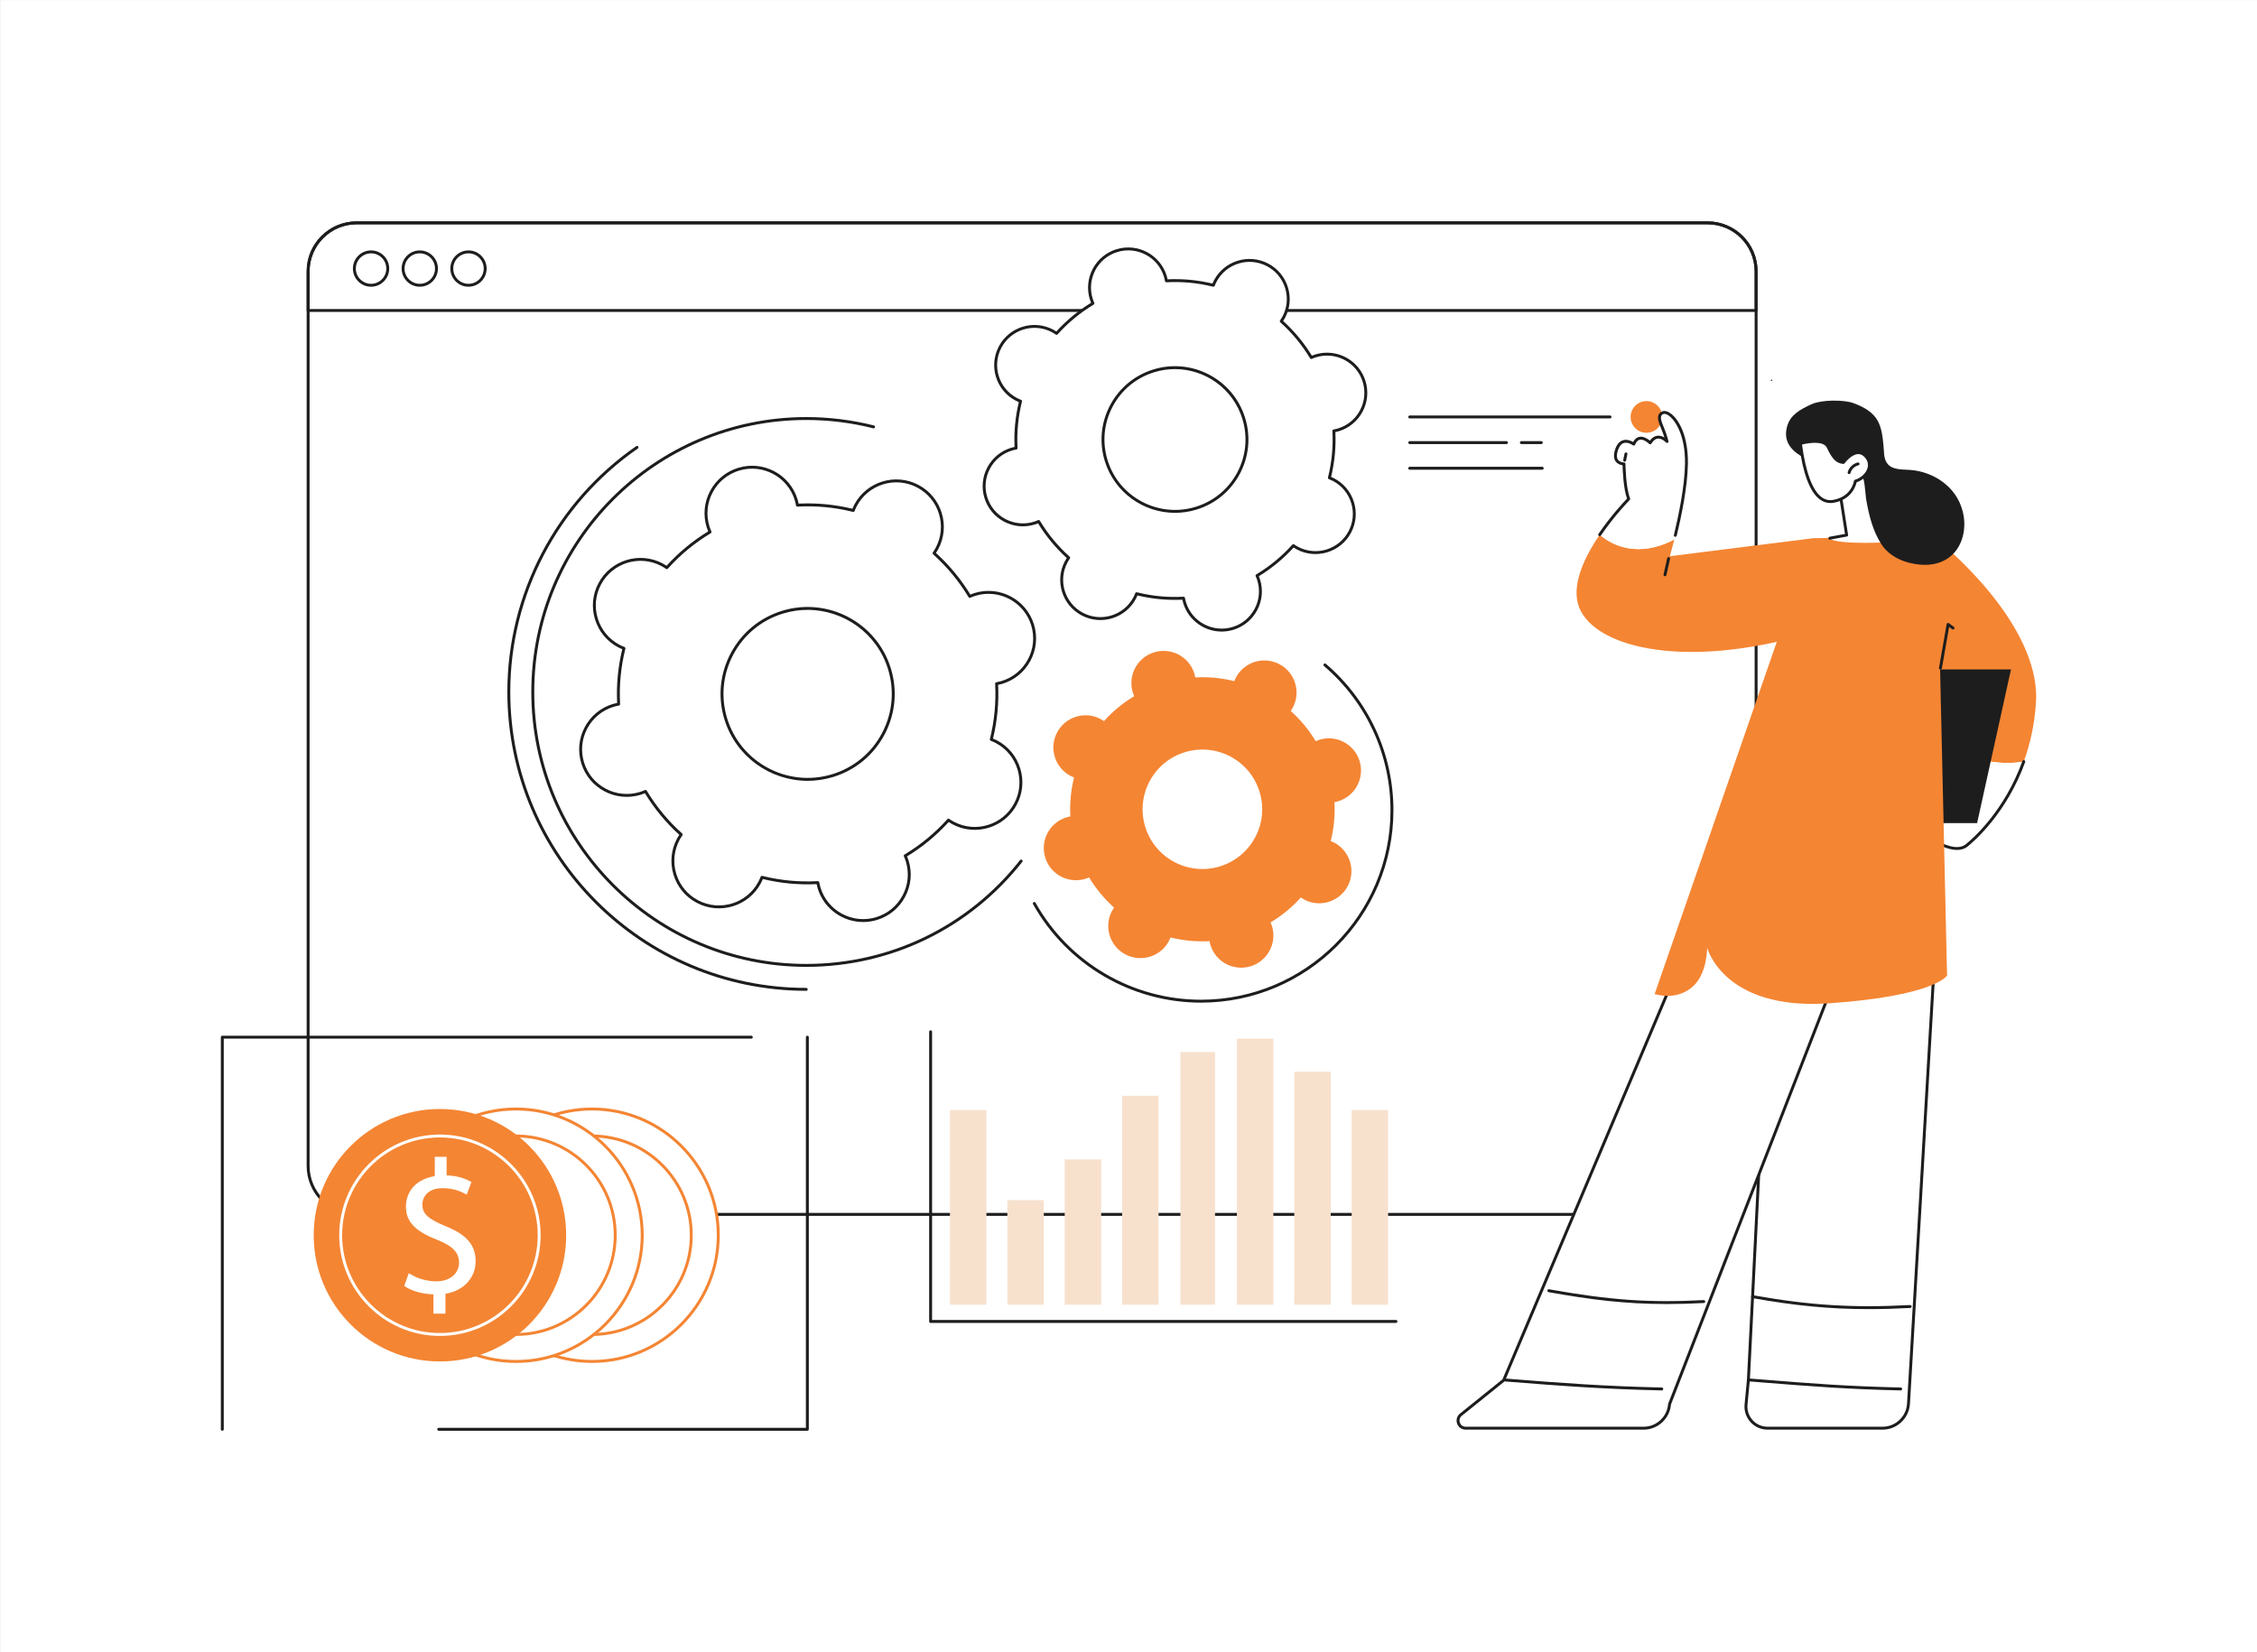 <svg xmlns="http://www.w3.org/2000/svg" xmlns:xlink="http://www.w3.org/1999/xlink" id="Camada_1" viewBox="0 0 3415 2500"><rect x="0" y="0" width="3415" height="2500" fill="#808080" stroke="none"/><defs><style>      .cls-1 {        fill: #f7e1cd;      }      .cls-2 {        fill: #fff;      }      .cls-3 {        fill: none;      }      .cls-4 {        fill: #f48533;      }      .cls-5 {        fill: #1d1d1d;      }      .cls-6 {        clip-path: url(#clippath);      }    </style><clipPath id="clippath"><rect class="cls-3" x=".12" y=".04" width="3414.88" height="2499.96"></rect></clipPath></defs><g class="cls-6"><polygon class="cls-2" points="3415 2500 0 2500 0 0 3415 0 3415 2500 3415 2500"></polygon></g><path class="cls-2" d="M2583.74,1837.59H539.58c-40.52,0-73.37-32.85-73.37-73.37V410.58c0-40.52,32.85-73.37,73.37-73.37h2044.16c40.52,0,73.37,32.85,73.37,73.37v1353.64c0,40.52-32.85,73.37-73.37,73.37h0Z"></path><path class="cls-5" d="M539.58,339.41c-39.24,0-71.16,31.92-71.16,71.16v1353.64c0,39.24,31.92,71.16,71.16,71.16h2044.16c39.24,0,71.16-31.92,71.16-71.16V410.58c0-39.24-31.92-71.16-71.16-71.16H539.58ZM2583.74,1839.79H539.58c-41.67,0-75.58-33.9-75.58-75.57V410.58c0-41.67,33.9-75.58,75.58-75.58h2044.16c41.67,0,75.58,33.9,75.58,75.58v1353.64c0,41.67-33.91,75.57-75.58,75.57h0Z"></path><path class="cls-5" d="M468.42,467.63h2186.48v-57.05c0-39.24-31.92-71.16-71.16-71.16H539.58c-39.24,0-71.16,31.92-71.16,71.16v57.05h0ZM2657.11,472.04H466.21c-1.22,0-2.21-.99-2.21-2.21v-59.26c0-41.67,33.9-75.58,75.58-75.58h2044.16c41.67,0,75.58,33.9,75.58,75.58v59.26c0,1.22-.99,2.21-2.21,2.21h0Z"></path><path class="cls-5" d="M561.44,383.35c-12.71,0-23.05,10.34-23.05,23.05s10.34,23.05,23.05,23.05,23.05-10.34,23.05-23.05-10.34-23.05-23.05-23.05h0ZM561.44,433.86c-15.14,0-27.46-12.32-27.46-27.47s12.32-27.46,27.46-27.46,27.46,12.32,27.46,27.46-12.32,27.47-27.46,27.47h0Z"></path><path class="cls-5" d="M635.15,383.35c-12.71,0-23.05,10.34-23.05,23.05s10.34,23.05,23.05,23.05,23.05-10.34,23.05-23.05-10.34-23.05-23.05-23.05h0ZM635.15,433.86c-15.15,0-27.46-12.32-27.46-27.47s12.32-27.46,27.46-27.46,27.46,12.32,27.46,27.46-12.32,27.47-27.46,27.47h0Z"></path><path class="cls-5" d="M708.86,383.35c-12.71,0-23.05,10.34-23.05,23.05s10.34,23.05,23.05,23.05,23.05-10.34,23.05-23.05-10.34-23.05-23.05-23.05h0ZM708.86,433.86c-15.15,0-27.46-12.32-27.46-27.47s12.32-27.46,27.46-27.46,27.46,12.32,27.46,27.46-12.32,27.47-27.46,27.47h0Z"></path><path class="cls-4" d="M1845.86,1310.99c-47.77,14.66-98.38-12.14-113.04-59.84-14.67-47.71,12.17-98.27,59.94-112.93,47.77-14.65,98.38,12.14,113.05,59.85,14.66,47.7-12.18,98.26-59.95,112.92h0ZM1996.27,1119.41c-1.92.59-3.75,1.31-5.53,2.11-10.38-17.25-23.16-32.58-37.78-45.66,1.12-1.6,2.18-3.26,3.12-5.03,12.61-23.74,3.55-53.2-20.22-65.78-23.77-12.58-53.26-3.54-65.87,20.21-.94,1.77-1.72,3.58-2.42,5.4-19.04-4.74-38.92-6.7-59.03-5.59-.35-1.93-.78-3.85-1.36-5.76-7.9-25.69-35.15-40.12-60.88-32.23-25.72,7.89-40.17,35.12-32.28,60.81.59,1.91,1.32,3.74,2.11,5.53-17.27,10.37-32.62,23.13-45.71,37.73-1.61-1.11-3.27-2.17-5.04-3.11-23.77-12.58-53.26-3.53-65.87,20.21-12.6,23.75-3.55,53.2,20.22,65.79,1.77.93,3.58,1.71,5.41,2.41-4.75,19.02-6.72,38.87-5.62,58.97-1.92.34-3.85.77-5.77,1.36-25.72,7.89-40.17,35.11-32.27,60.8,7.89,25.69,35.15,40.12,60.87,32.23,1.92-.59,3.75-1.32,5.54-2.11,10.37,17.24,23.15,32.57,37.77,45.65-1.12,1.6-2.18,3.26-3.12,5.03-12.6,23.75-3.55,53.2,20.22,65.78,23.77,12.59,53.26,3.54,65.87-20.21.94-1.77,1.72-3.57,2.42-5.4,19.04,4.74,38.92,6.7,59.04,5.6.34,1.92.77,3.84,1.36,5.76,7.89,25.69,35.15,40.11,60.87,32.22,25.72-7.89,40.17-35.12,32.28-60.8-.59-1.92-1.32-3.75-2.11-5.54,17.27-10.36,32.62-23.13,45.71-37.73,1.61,1.12,3.27,2.17,5.04,3.11,23.77,12.58,53.26,3.54,65.87-20.21,12.61-23.75,3.55-53.2-20.22-65.78-1.77-.94-3.58-1.72-5.41-2.42,4.76-19.02,6.72-38.87,5.62-58.96,1.92-.35,3.85-.77,5.77-1.36,25.72-7.9,40.17-35.12,32.28-60.81-7.9-25.69-35.15-40.12-60.88-32.22h0Z"></path><path class="cls-2" d="M1809.76,769c-57.48,17.64-118.38-14.6-136.03-72.01-17.64-57.41,14.65-118.24,72.14-135.88,57.48-17.64,118.38,14.6,136.02,72.01,17.65,57.41-14.65,118.24-72.13,135.88h0ZM1990.75,538.47c-2.31.71-4.51,1.58-6.66,2.54-12.49-20.75-27.86-39.2-45.45-54.93,1.34-1.93,2.62-3.93,3.75-6.06,15.17-28.57,4.27-64.01-24.33-79.15-28.61-15.14-64.09-4.26-79.26,24.32-1.13,2.13-2.07,4.3-2.92,6.5-22.91-5.71-46.82-8.06-71.03-6.73-.42-2.31-.93-4.63-1.64-6.93-9.5-30.91-42.29-48.27-73.25-38.77-30.95,9.5-48.34,42.25-38.84,73.17.71,2.3,1.59,4.51,2.54,6.65-20.78,12.48-39.25,27.84-55.01,45.41-1.93-1.34-3.93-2.61-6.06-3.74-28.61-15.14-64.09-4.26-79.26,24.32-15.17,28.57-4.27,64.01,24.33,79.16,2.13,1.13,4.31,2.07,6.51,2.91-5.72,22.89-8.09,46.77-6.76,70.95-2.32.41-4.63.93-6.94,1.64-30.95,9.5-48.34,42.25-38.84,73.17,9.5,30.91,42.3,48.27,73.25,38.78,2.31-.71,4.51-1.58,6.66-2.54,12.49,20.75,27.86,39.2,45.45,54.93-1.34,1.93-2.62,3.93-3.75,6.05-15.17,28.57-4.28,64.01,24.33,79.16,28.61,15.14,64.09,4.26,79.26-24.32,1.13-2.13,2.07-4.31,2.91-6.5,22.92,5.71,46.83,8.06,71.04,6.73.42,2.31.93,4.63,1.64,6.93,9.5,30.91,42.29,48.27,73.25,38.78,30.95-9.5,48.34-42.26,38.83-73.17-.7-2.3-1.58-4.51-2.54-6.65,20.79-12.48,39.26-27.84,55.02-45.41,1.93,1.34,3.93,2.61,6.06,3.74,28.6,15.14,64.09,4.26,79.26-24.32,15.17-28.57,4.27-64.01-24.33-79.16-2.13-1.13-4.31-2.07-6.51-2.91,5.72-22.89,8.08-46.77,6.76-70.95,2.32-.41,4.63-.93,6.94-1.63,30.95-9.5,48.34-42.26,38.84-73.17-9.5-30.91-42.3-48.27-73.25-38.77h0Z"></path><path class="cls-5" d="M1777.78,558.52c-10.35,0-20.87,1.52-31.27,4.71-27.24,8.36-49.59,26.81-62.93,51.95-13.35,25.14-16.1,53.97-7.74,81.17,17.26,56.15,77.04,87.79,133.28,70.55,27.23-8.36,49.58-26.81,62.93-51.95,13.35-25.14,16.1-53.97,7.73-81.17-14.06-45.77-56.38-75.26-102-75.26h0ZM1777.85,776.02c-47.51,0-91.57-30.71-106.23-78.37-8.7-28.33-5.84-58.35,8.06-84.54,13.9-26.18,37.18-45.4,65.54-54.1,58.54-17.97,120.81,14.99,138.78,73.47,8.71,28.33,5.85,58.35-8.05,84.54-13.9,26.18-37.18,45.4-65.54,54.1l-.65-2.11.65,2.11c-10.82,3.32-21.78,4.9-32.56,4.9h0ZM1790.78,902.96c1.07,0,1.98.76,2.17,1.82.45,2.5.97,4.69,1.58,6.67,9.13,29.7,40.75,46.44,70.49,37.31,14.4-4.42,26.23-14.18,33.29-27.48,7.06-13.3,8.51-28.55,4.09-42.93-.61-1.98-1.41-4.08-2.45-6.4-.45-1.02-.08-2.22.88-2.79,20.35-12.22,38.69-27.35,54.5-44.99.74-.83,1.99-.98,2.91-.34,2.09,1.46,4,2.64,5.83,3.6,27.49,14.55,61.7,4.05,76.28-23.4,7.06-13.29,8.51-28.54,4.09-42.92-4.42-14.39-14.19-26.2-27.5-33.26-1.84-.97-3.89-1.88-6.27-2.8-1.04-.4-1.62-1.51-1.35-2.59,5.74-22.96,7.99-46.62,6.7-70.3-.06-1.11.72-2.1,1.81-2.29,2.51-.45,4.69-.96,6.68-1.57,14.41-4.42,26.23-14.18,33.29-27.48,7.06-13.3,8.51-28.55,4.09-42.93-9.13-29.7-40.75-46.44-70.49-37.31-1.98.61-4.08,1.41-6.41,2.45-1.02.45-2.22.08-2.79-.88-12.23-20.32-27.38-38.63-45.03-54.43-.83-.74-.98-1.99-.34-2.9,1.48-2.13,2.63-3.99,3.61-5.83,7.06-13.29,8.51-28.54,4.09-42.92-4.42-14.39-14.19-26.2-27.5-33.25-27.49-14.55-61.71-4.05-76.28,23.4-.98,1.83-1.89,3.88-2.8,6.25-.41,1.04-1.52,1.61-2.6,1.35-22.99-5.73-46.68-7.97-70.38-6.67-1.11.1-2.1-.72-2.29-1.82-.45-2.51-.97-4.69-1.58-6.67-9.13-29.7-40.75-46.44-70.49-37.32-14.4,4.42-26.23,14.18-33.29,27.48-7.06,13.3-8.51,28.55-4.09,42.93.62,2,1.39,4.03,2.45,6.4.45,1.02.08,2.22-.88,2.79-20.35,12.22-38.69,27.35-54.51,44.99-.74.83-1.98.97-2.9.34-2.09-1.45-4-2.64-5.83-3.61-27.49-14.55-61.71-4.05-76.28,23.4-7.06,13.29-8.51,28.54-4.1,42.92,4.42,14.4,14.19,26.2,27.51,33.25,1.85.98,3.84,1.87,6.27,2.8,1.04.4,1.62,1.51,1.35,2.59-5.74,22.98-8,46.63-6.7,70.3.06,1.11-.71,2.1-1.81,2.29-2.56.46-4.68.96-6.68,1.57-14.41,4.42-26.23,14.18-33.29,27.48-7.06,13.3-8.52,28.55-4.09,42.93,9.13,29.7,40.75,46.44,70.49,37.32,1.98-.61,4.08-1.41,6.41-2.45,1.01-.45,2.22-.08,2.79.88,12.23,20.33,27.38,38.64,45.03,54.43.83.74.98,1.99.34,2.91-1.46,2.09-2.64,3.99-3.61,5.83-7.06,13.3-8.51,28.54-4.1,42.92,4.43,14.39,14.19,26.2,27.51,33.25,27.49,14.55,61.71,4.05,76.28-23.4.97-1.83,1.89-3.88,2.8-6.26.4-1.04,1.52-1.61,2.6-1.35,22.99,5.73,46.66,7.96,70.38,6.67.04,0,.08,0,.12,0h0ZM1848.48,955.67c-26.02,0-50.15-16.82-58.17-42.92-.5-1.63-.94-3.37-1.33-5.28-22.87,1.06-45.69-1.09-67.9-6.44-.74,1.81-1.5,3.43-2.3,4.94-15.71,29.6-52.61,40.92-82.24,25.23-14.36-7.6-24.9-20.33-29.66-35.86-4.77-15.51-3.2-31.95,4.41-46.28.8-1.5,1.72-3.04,2.79-4.67-16.89-15.35-31.49-33-43.43-52.5-1.81.75-3.5,1.36-5.12,1.86-32.08,9.84-66.17-8.21-76.01-40.23-4.77-15.52-3.2-31.96,4.41-46.3,7.61-14.34,20.36-24.86,35.89-29.63,1.65-.51,3.36-.94,5.29-1.33-1.07-22.82,1.1-45.61,6.46-67.8-1.81-.75-3.44-1.5-4.94-2.3-14.36-7.6-24.9-20.34-29.66-35.86-4.77-15.51-3.2-31.95,4.41-46.28,15.72-29.6,52.61-40.92,82.24-25.24,1.51.8,3.05,1.72,4.68,2.79,15.38-16.88,33.05-31.46,52.58-43.4-.76-1.81-1.36-3.47-1.87-5.12-4.76-15.51-3.2-31.96,4.42-46.3,7.61-14.34,20.35-24.86,35.89-29.63,32.05-9.84,66.16,8.21,76,40.24.5,1.63.94,3.37,1.33,5.28,22.87-1.08,45.68,1.09,67.89,6.43.75-1.8,1.51-3.43,2.31-4.94,15.71-29.6,52.61-40.92,82.24-25.23,14.36,7.6,24.9,20.34,29.66,35.86,4.77,15.51,3.2,31.95-4.41,46.28-.81,1.52-1.71,3.03-2.8,4.67,16.9,15.36,31.5,33.01,43.44,52.5,1.81-.75,3.5-1.36,5.13-1.86,32.07-9.84,66.16,8.21,76,40.24,4.77,15.52,3.2,31.96-4.41,46.3-7.61,14.34-20.36,24.86-35.89,29.63-1.64.5-3.38.94-5.29,1.33,1.07,22.84-1.1,45.63-6.46,67.81,1.81.74,3.43,1.5,4.94,2.3,14.36,7.6,24.9,20.34,29.66,35.86,4.76,15.51,3.2,31.95-4.41,46.28-15.72,29.61-52.61,40.93-82.24,25.23-1.51-.8-3.05-1.71-4.68-2.79-15.38,16.88-33.05,31.46-52.58,43.4.75,1.8,1.36,3.49,1.87,5.11,4.76,15.52,3.2,31.96-4.41,46.3-7.62,14.34-20.36,24.86-35.9,29.63-5.93,1.82-11.93,2.69-17.83,2.69h0Z"></path><path class="cls-2" d="M1260,1173.61c-68.36,20.98-140.8-17.37-161.79-85.65-20.98-68.27,17.43-140.63,85.79-161.61,68.37-20.98,140.81,17.37,161.79,85.65,20.99,68.28-17.42,140.63-85.79,161.61h0ZM1475.27,899.43c-2.75.84-5.37,1.88-7.93,3.02-14.85-24.68-33.14-46.62-54.06-65.34,1.6-2.3,3.12-4.67,4.46-7.2,18.05-33.98,5.09-76.14-28.93-94.15-34.03-18.01-76.23-5.06-94.27,28.93-1.35,2.53-2.47,5.12-3.47,7.73-27.25-6.79-55.69-9.59-84.49-8.01-.49-2.75-1.1-5.5-1.94-8.24-11.3-36.77-50.31-57.42-87.12-46.12-36.82,11.3-57.5,50.26-46.2,87.02.84,2.74,1.89,5.36,3.02,7.91-24.72,14.84-46.68,33.11-65.42,54.01-2.3-1.6-4.68-3.11-7.22-4.45-34.02-18.01-76.22-5.06-94.27,28.92-18.04,33.98-5.09,76.14,28.94,94.15,2.54,1.34,5.12,2.46,7.74,3.46-6.8,27.22-9.61,55.64-8.04,84.38-2.75.5-5.51,1.11-8.25,1.95-36.81,11.29-57.5,50.26-46.19,87.02,11.3,36.77,50.3,57.42,87.12,46.12,2.75-.84,5.37-1.88,7.92-3.02,14.85,24.68,33.13,46.62,54.06,65.34-1.6,2.29-3.12,4.67-4.47,7.2-18.04,33.98-5.08,76.13,28.94,94.14,34.02,18.01,76.23,5.06,94.27-28.92,1.34-2.53,2.46-5.12,3.47-7.73,27.25,6.79,55.69,9.59,84.49,8.01.49,2.75,1.1,5.5,1.94,8.24,11.3,36.77,50.31,57.41,87.12,46.12,36.82-11.3,57.5-50.26,46.2-87.02-.85-2.74-1.89-5.36-3.02-7.92,24.71-14.84,46.68-33.11,65.42-54,2.3,1.59,4.68,3.11,7.22,4.45,34.02,18.01,76.22,5.06,94.26-28.93,18.04-33.98,5.09-76.13-28.93-94.14-2.54-1.34-5.13-2.46-7.74-3.46,6.8-27.22,9.61-55.63,8.04-84.39,2.75-.49,5.5-1.1,8.25-1.94,36.81-11.3,57.5-50.26,46.2-87.03-11.31-36.77-50.31-57.41-87.12-46.12h0Z"></path><path class="cls-5" d="M1221.96,922.85c-12.35,0-24.9,1.81-37.31,5.62-32.5,9.97-59.17,31.99-75.1,61.99-15.92,30.01-19.2,64.41-9.23,96.86,20.6,67,91.93,104.77,159.04,84.18,32.5-9.97,59.17-31.99,75.1-61.99,15.93-30.01,19.2-64.4,9.22-96.86-16.78-54.61-67.28-89.8-121.72-89.8h0ZM1222.05,1181.53c-56.33,0-108.57-36.4-125.94-92.92-10.33-33.59-6.94-69.18,9.54-100.22,16.48-31.04,44.08-53.82,77.71-64.14,69.41-21.3,143.23,17.78,164.54,87.1,10.33,33.59,6.94,69.18-9.55,100.23-16.47,31.04-44.07,53.82-77.7,64.14-12.83,3.94-25.83,5.81-38.6,5.81h0ZM1237.43,1333.35c1.06,0,1.98.76,2.17,1.82.54,3,1.15,5.61,1.88,7.98,10.92,35.55,48.76,55.58,84.37,44.66,17.24-5.29,31.38-16.97,39.83-32.89,8.45-15.91,10.19-34.16,4.9-51.38-.73-2.36-1.69-4.87-2.93-7.66-.45-1.02-.08-2.22.88-2.79,24.25-14.56,46.09-32.59,64.92-53.59.74-.82,1.99-.97,2.9-.34,2.51,1.75,4.79,3.16,6.99,4.32,32.89,17.41,73.84,4.85,91.29-28.01,8.44-15.91,10.18-34.15,4.89-51.36-5.28-17.23-16.98-31.36-32.92-39.8-2.2-1.17-4.65-2.26-7.49-3.35-1.04-.4-1.62-1.51-1.35-2.59,6.83-27.35,9.52-55.53,7.97-83.74-.06-1.11.72-2.09,1.82-2.29,3-.54,5.62-1.15,7.99-1.88,17.24-5.29,31.39-16.97,39.84-32.89,8.45-15.92,10.19-34.16,4.9-51.38-10.93-35.55-48.77-55.58-84.37-44.66-2.37.73-4.88,1.69-7.67,2.93-1.02.46-2.21.08-2.79-.88-14.55-24.2-32.6-46.01-53.64-64.83-.83-.74-.97-1.99-.34-2.91,1.75-2.5,3.16-4.78,4.33-6.97,8.44-15.91,10.18-34.15,4.89-51.37-5.28-17.22-16.98-31.36-32.91-39.8-32.9-17.41-73.85-4.84-91.29,28.01-1.17,2.2-2.27,4.65-3.36,7.49-.4,1.04-1.52,1.61-2.59,1.35-27.39-6.82-55.59-9.49-83.84-7.95-1.09.11-2.09-.71-2.29-1.81-.54-3.01-1.15-5.62-1.88-7.98-10.93-35.55-48.77-55.58-84.37-44.66-17.24,5.29-31.39,16.97-39.83,32.89-8.45,15.92-10.19,34.16-4.9,51.38.73,2.38,1.69,4.89,2.93,7.66.45,1.02.08,2.21-.88,2.79-24.25,14.56-46.09,32.59-64.92,53.59-.74.83-1.99.97-2.9.34-2.51-1.74-4.79-3.15-6.99-4.31-32.9-17.42-73.84-4.85-91.29,28.01-8.45,15.91-10.18,34.15-4.9,51.36,5.29,17.22,16.98,31.36,32.92,39.8,2.2,1.17,4.65,2.26,7.49,3.35,1.04.4,1.62,1.51,1.35,2.59-6.83,27.36-9.52,55.54-7.97,83.73.06,1.12-.72,2.1-1.81,2.3-3,.53-5.61,1.15-8,1.88-17.24,5.29-31.39,16.97-39.84,32.88-8.45,15.92-10.18,34.17-4.89,51.38,10.92,35.55,48.77,55.58,84.36,44.66,2.39-.73,4.83-1.66,7.67-2.93,1.03-.45,2.21-.07,2.78.88,14.57,24.22,32.61,46.03,53.64,64.83.83.75.97,1.99.34,2.91-1.75,2.5-3.17,4.79-4.33,6.97-8.44,15.91-10.18,34.16-4.9,51.37,5.29,17.22,16.98,31.36,32.92,39.79,32.9,17.42,73.85,4.85,91.29-28.01,1.17-2.19,2.27-4.64,3.36-7.48.4-1.04,1.52-1.61,2.59-1.35,27.39,6.82,55.59,9.49,83.84,7.94h.12ZM1306.05,1395.2c-30.76,0-59.3-19.88-68.79-50.75-.62-2.02-1.16-4.19-1.64-6.59-27.4,1.31-54.74-1.27-81.34-7.71-.93,2.26-1.87,4.29-2.86,6.16-18.58,35.01-62.21,48.39-97.25,29.84-16.98-8.99-29.44-24.04-35.07-42.4-5.64-18.34-3.78-37.77,5.22-54.73.98-1.86,2.14-3.78,3.5-5.81-20.26-18.37-37.76-39.52-52.04-62.9-2.28.96-4.34,1.71-6.39,2.34-37.91,11.63-78.23-9.71-89.88-47.58-5.64-18.35-3.79-37.79,5.22-54.75,9-16.95,24.07-29.39,42.44-35.03,2.03-.62,4.2-1.16,6.6-1.64-1.31-27.36,1.29-54.67,7.74-81.24-2.27-.92-4.3-1.86-6.17-2.85-16.98-8.99-29.44-24.05-35.08-42.4-5.63-18.34-3.78-37.78,5.22-54.73,18.58-35,62.2-48.39,97.25-29.84,1.86.99,3.79,2.14,5.83,3.49,18.4-20.24,39.57-37.72,62.98-51.99-.94-2.25-1.72-4.35-2.34-6.38-5.64-18.35-3.78-37.79,5.22-54.74,9-16.96,24.07-29.4,42.44-35.04,37.92-11.63,78.24,9.71,89.88,47.58.62,2.01,1.16,4.19,1.64,6.59,27.39-1.32,54.74,1.27,81.34,7.71.92-2.26,1.87-4.29,2.86-6.16,18.58-35.01,62.21-48.39,97.25-29.84,16.98,8.99,29.44,24.05,35.07,42.4,5.64,18.34,3.78,37.78-5.22,54.73-.99,1.86-2.14,3.78-3.5,5.82,20.27,18.39,37.77,39.53,52.04,62.9,2.27-.95,4.37-1.72,6.39-2.34,37.92-11.63,78.23,9.71,89.87,47.58,5.64,18.35,3.79,37.79-5.21,54.74-9,16.96-24.07,29.4-42.45,35.04-2.02.62-4.19,1.16-6.59,1.64,1.31,27.36-1.29,54.67-7.74,81.24,2.27.92,4.3,1.86,6.17,2.85,16.98,8.99,29.44,24.05,35.07,42.4,5.64,18.34,3.78,37.78-5.22,54.73-18.58,35-62.21,48.39-97.25,29.84-1.87-.99-3.79-2.14-5.83-3.5-18.39,20.24-39.57,37.72-62.98,51.99.95,2.26,1.72,4.36,2.34,6.38,5.64,18.34,3.78,37.79-5.22,54.74-9,16.96-24.07,29.4-42.44,35.04-7.01,2.15-14.11,3.17-21.09,3.17h0Z"></path><path class="cls-5" d="M1219.88,1463.02c-229.36,0-415.96-186.6-415.96-415.96s186.6-415.96,415.96-415.96c34.68,0,69.15,4.28,102.45,12.71,1.18.3,1.9,1.5,1.6,2.68-.3,1.18-1.51,1.89-2.68,1.6-32.95-8.34-67.05-12.58-101.37-12.58-226.92,0-411.54,184.62-411.54,411.55s184.62,411.55,411.54,411.55c126.93,0,244.83-57.25,323.48-157.08.75-.96,2.14-1.13,3.1-.37.95.75,1.12,2.14.36,3.1-79.48,100.89-198.65,158.76-326.94,158.76h0Z"></path><path class="cls-5" d="M1219.88,1499.29c-249.35,0-452.22-202.87-452.22-452.23,0-148.29,72.86-287.33,194.91-371.93,1-.7,2.37-.44,3.07.56.69,1,.44,2.37-.56,3.07-120.85,83.77-193,221.45-193,368.3,0,246.92,200.89,447.81,447.81,447.81,1.22,0,2.21.99,2.21,2.21s-.99,2.21-2.21,2.21h0Z"></path><path class="cls-5" d="M1817.19,1517.19c-105.25,0-202.64-57.09-254.15-149-.6-1.06-.22-2.41.84-3,1.07-.6,2.41-.22,3.01.84,50.73,90.52,146.65,146.75,250.3,146.75,158.11,0,286.74-128.63,286.74-286.74,0-84.04-36.68-163.56-100.66-218.17-.92-.79-1.03-2.19-.24-3.11.79-.93,2.19-1.03,3.11-.25,64.95,55.46,102.21,136.2,102.21,221.53,0,160.54-130.62,291.15-291.16,291.15h0Z"></path><path class="cls-4" d="M2515.13,630.92c0,13.24-10.72,23.98-23.94,23.98s-23.94-10.73-23.94-23.98,10.72-23.98,23.94-23.98,23.94,10.73,23.94,23.98h0Z"></path><path class="cls-2" d="M2931.03,1385.01l-43.39,739.72c-1.53,20.53-18.6,36.4-39.15,36.4h-174.08c-19.29,0-34.38-16.64-32.53-35.87l3.53-36.66,38.4-763.92,247.22,60.33h0Z"></path><path class="cls-5" d="M2685.88,1327.46l-38.27,761.25-3.54,36.76c-.82,8.56,2.02,17.11,7.8,23.47,5.76,6.35,13.98,9.98,22.54,9.98h174.08c19.28,0,35.51-15.09,36.95-34.35l43.28-737.85-242.84-59.26h0ZM2848.49,2163.33h-174.08c-9.8,0-19.21-4.16-25.81-11.42-6.61-7.28-9.86-17.07-8.92-26.86l3.53-36.66,38.39-763.82c.03-.65.36-1.26.89-1.65.52-.4,1.19-.53,1.84-.38l247.23,60.33c1.03.25,1.74,1.2,1.67,2.27l-43.39,739.72c-1.61,21.59-19.77,38.47-41.35,38.47h0Z"></path><path class="cls-5" d="M2875.86,2103.97h-.05c-81.58-1.89-131.93-5.9-208.14-11.97l-20.12-1.6c-1.22-.1-2.12-1.16-2.03-2.37.1-1.22,1.13-2.13,2.38-2.03l20.12,1.6c76.14,6.07,126.44,10.07,207.89,11.96,1.22.03,2.18,1.04,2.16,2.26-.03,1.2-1.02,2.15-2.21,2.15h0Z"></path><path class="cls-5" d="M2827.33,1980.93c-58.94,0-111.39-5.18-175.95-16.69-1.2-.22-2-1.36-1.79-2.56.22-1.21,1.36-2,2.56-1.79,86.12,15.36,150.61,19.4,237.96,14.89,1.18-.07,2.26.87,2.32,2.09.06,1.21-.87,2.25-2.09,2.32-22.23,1.14-43,1.74-63.01,1.74h0Z"></path><path class="cls-2" d="M2813.83,1385.01l-287.68,739.72c-1.53,20.53-18.61,36.4-39.16,36.4h-269.37c-10.84,0-15.64-13.65-7.19-20.45l64.69-52.08,323.12-763.92,215.59,60.33h0Z"></path><path class="cls-5" d="M2599.51,1327.33l-322.36,762.13c-.14.34-.36.63-.64.86l-64.7,52.08c-3.78,3.04-3.99,7.33-2.93,10.33,1.05,2.99,3.9,6.19,8.74,6.19h269.37c19.29,0,35.52-15.09,36.96-34.35,0-.22.06-.43.14-.64l286.8-737.45-211.38-59.15h0ZM2486.99,2163.33h-269.37c-5.88,0-10.95-3.58-12.91-9.13-1.95-5.57-.26-11.55,4.33-15.24l64.27-51.73,322.9-763.41c.43-1.02,1.55-1.57,2.62-1.26l215.59,60.32c.6.17,1.11.59,1.38,1.14.28.56.31,1.21.08,1.79l-287.56,739.42c-1.77,21.39-19.86,38.1-41.33,38.1h0Z"></path><path class="cls-5" d="M2514.36,2103.97h-.05c-88.49-2.05-147.72-6.49-237.04-13.57-1.22-.1-2.12-1.16-2.03-2.37.1-1.22,1.12-2.13,2.38-2.03,89.24,7.07,148.42,11.51,236.8,13.56,1.21.03,2.18,1.04,2.15,2.26-.03,1.2-1.01,2.15-2.21,2.15h0Z"></path><path class="cls-5" d="M2522.2,1973.23c-64.31,0-115.75-6.67-179.11-17.97-1.2-.21-2-1.36-1.78-2.56.21-1.2,1.35-2,2.56-1.78,92.53,16.5,151.55,20.64,233.9,16.38,1.17-.08,2.25.88,2.31,2.09.07,1.22-.87,2.26-2.09,2.32-19.88,1.03-38.31,1.52-55.79,1.52h0Z"></path><path class="cls-4" d="M3062.14,1152.39c9.45-26.08,16.36-55.88,18.44-89.34,7.58-122.09-149.55-246.38-149.55-246.38l-42.84-2.28,42.84,283.77-6.74,23.2c25.79,14.13,83.74,40.88,137.85,31.02h0Z"></path><path class="cls-2" d="M2924.29,1121.37l-36.1,124.12s61.85,54.31,87.44,33.82c18.58-14.88,61.48-57.81,86.51-126.92-54.11,9.86-112.06-16.89-137.85-31.02h0Z"></path><path class="cls-5" d="M2961.15,1286.11c-29.64,0-72.26-37.07-74.41-38.96-.92-.81-1.01-2.2-.2-3.12.8-.91,2.19-1,3.11-.2.6.53,60.73,52.86,84.6,33.75,9.46-7.57,58.03-49.22,85.81-125.94.42-1.14,1.69-1.74,2.83-1.32,1.14.41,1.74,1.68,1.32,2.83-28.18,77.82-77.59,120.18-87.2,127.88-4.47,3.58-9.91,5.08-15.86,5.08h0Z"></path><polygon class="cls-5" points="2729.68 1245.49 2991.51 1245.49 3042.78 1012.89 2780.95 1012.89 2729.68 1245.49 2729.68 1245.49"></polygon><path class="cls-4" d="M2931.03,816.67s-96.68-5.18-188.26-2.17c-1.5,4.33-3,8.66-4.5,12.99-78.23,225.55-156.45,451.1-234.66,676.65,3.56,1.06,30.35,9.05,53.57-7.93,13.4-9.79,24.43-28.24,25.92-62.08,0,0,24.51,95.28,184.92,84.04,160.41-11.24,178.03-42.02,178.03-42.02l-15.02-659.48h0Z"></path><path class="cls-5" d="M2936.03,1013.14c-.12,0-.25-.01-.38-.03-1.2-.21-2-1.35-1.79-2.55l11.55-66.12c.13-.75.65-1.39,1.36-1.67.71-.28,1.51-.18,2.13.28l7.49,5.55c.98.72,1.19,2.1.47,3.08-.73.98-2.11,1.19-3.09.46l-4.63-3.42-10.94,62.6c-.18,1.07-1.12,1.82-2.17,1.82h0Z"></path><path class="cls-4" d="M2742.77,814.5l-216.17,27.17s2.91-9.98,6.75-25.38c-54.1,28.63-94.35,9.1-112.88-7.22-21.7,31.89-41.59,72.16-32.98,104.3,17,63.4,152.66,102.58,349.07,45.43l28.01-129.92-21.8-14.38h0Z"></path><path class="cls-2" d="M2533.35,816.29c7.23-29.02,17.77-77.29,18.38-114.32.93-56.69-25.77-81.32-35.48-77.58-9.7,3.75-4.01,15.14,0,25.06s6.09,18.57,6.09,18.57c0,0-14.55-16.19-25.49,2.11,0,0-16.92-17.25-24.88,1.89,0,0-18.19-13.87-25.85,8.18-7.66,22.05,11.12,21.76,11.12,21.76,0,0,.32,35.82,7.15,53,0,0-22.81,23.1-43.92,54.11,18.53,16.31,58.78,35.85,112.88,7.22h0Z"></path><path class="cls-5" d="M2534.88,812.28c-.18,0-.35-.02-.53-.06-1.18-.29-1.91-1.48-1.62-2.66,7.35-30.39,16.24-73.73,16.79-107.63.72-43.61-15.18-66.47-24.69-73.11-3.11-2.17-6.02-3.05-7.78-2.37-1.76.68-2.88,1.65-3.45,2.97-1.64,3.83,1.19,10.69,3.69,16.75l1.01,2.46c4.02,9.96,6.1,18.52,6.19,18.88.23.98-.23,2-1.12,2.47-.89.46-1.99.28-2.66-.47-.06-.07-5.96-6.47-12.35-5.84-3.58.35-6.81,2.91-9.62,7.6-.35.59-.95.97-1.63,1.06-.7.08-1.36-.16-1.84-.64-.07-.08-7.59-7.6-14-6.34-2.98.58-5.43,3.11-7.26,7.53-.26.63-.8,1.1-1.46,1.28-.66.18-1.37.04-1.91-.37-.07-.06-7.21-5.38-13.64-3.43-3.8,1.15-6.76,4.71-8.8,10.57-2.29,6.62-2.29,11.59,0,14.77,2.89,4,8.8,4.06,8.99,4.06h0c.64.05,1.15.22,1.57.63.42.41.66.97.67,1.56,0,.35.4,35.61,7,52.2.32.81.13,1.74-.49,2.37-.22.23-22.93,23.32-43.66,53.8-.69,1.01-2.06,1.27-3.07.58s-1.27-2.06-.58-3.07c18.5-27.19,38.56-48.57,43.19-53.39-5.6-15.48-6.6-42.74-6.77-50.43-2.76-.38-7.48-1.63-10.44-5.72-3.19-4.42-3.39-10.74-.59-18.8,2.52-7.29,6.46-11.78,11.7-13.36,6.06-1.82,12.13.85,15.31,2.68,2.36-4.43,5.51-7.05,9.39-7.8,6.39-1.22,12.81,3.15,15.97,5.77,3.28-4.56,7.16-7.07,11.54-7.5,3.96-.39,7.6,1.04,10.41,2.74-1-3.23-2.39-7.37-4.15-11.73l-1-2.43c-2.97-7.2-6.04-14.64-3.67-20.18,1.05-2.43,3.04-4.23,5.92-5.34,3.23-1.25,7.46-.23,11.9,2.87,12.69,8.86,27.27,34.29,26.58,76.8-.57,34.3-9.51,77.98-16.92,108.59-.25,1.01-1.15,1.69-2.14,1.69h0Z"></path><path class="cls-5" d="M2458.25,698.6c-.15,0-.29-.01-.44-.04-1.19-.24-1.97-1.41-1.73-2.6l1.95-9.62c.24-1.19,1.42-1.95,2.6-1.72,1.2.24,1.97,1.41,1.73,2.6l-1.95,9.61c-.21,1.05-1.13,1.77-2.16,1.77h0Z"></path><path class="cls-5" d="M2519.23,871.88c-.16,0-.32-.02-.49-.05-1.19-.27-1.93-1.45-1.66-2.64l5.51-24.48c.26-1.19,1.44-1.94,2.63-1.67,1.19.27,1.94,1.45,1.67,2.64l-5.51,24.48c-.23,1.03-1.14,1.72-2.15,1.72h0Z"></path><polygon class="cls-5" points="2680.18 576.74 2679.16 575.71 2680.71 574.15 2681.75 575.19 2680.18 576.74 2680.18 576.74"></polygon><path class="cls-2" d="M2783.85,744.85l10.25,64.88-25.4,5.07s4.2,10.07,96.77,5.38c67.51-3.42-36.91-111.66-36.91-111.66,0,0-21.49,14.6-44.71,36.33h0Z"></path><path class="cls-5" d="M2768.69,816.6c-1.04,0-1.97-.74-2.16-1.81-.22-1.2.57-2.35,1.77-2.57l23.29-4.28-8.87-56.78c-.11-.72.14-1.45.67-1.95,22.46-21.02,28.5-47.56,28.56-47.82.26-1.19,1.44-1.94,2.63-1.68,1.19.26,1.94,1.44,1.68,2.63-.25,1.12-6.25,27.5-29,49.29l9.02,57.75c.19,1.18-.6,2.29-1.78,2.51l-25.41,4.66c-.13.03-.26.04-.4.04h0Z"></path><path class="cls-5" d="M2704.61,643.4c4.85-15.03,17.49-23.35,37.16-32.08,14.41-6.4,48-6.75,62.78-1.28,38.31,14.18,42.21,32.56,45.32,64.1.94,9.56,0,20.22,6.06,27.65,7.42,9.08,21.07,8.52,32.77,9.2,26.44,1.54,52.46,14.31,68.2,35.64,15.74,21.33,20.13,51.13,9.3,75.34-10.83,24.21-34.5,34.81-60.87,32.45-23.26-2.08-46.41-11.68-58.99-31.38-12.58-19.7-18.39-42.92-22.45-65.95-1.97-11.18-1.71-35.74-9.78-43.7-5.06-4.98-14.16,4.83-20.77,2.27-31.87-12.35-104.62-22.93-88.73-72.27h0Z"></path><path class="cls-2" d="M2724.12,671.11s34.49-10.18,41.97,5.27c7.48,15.44,12.45,22.37,23.06,23.46,0,0,18.24-24.93,32.98-10.39,14.73,14.54,1.76,33.82-14.86,38.67,0,0-3.12,25.1-32.98,30.43-29.85,5.33-43.98-39.39-50.17-87.44h0Z"></path><path class="cls-5" d="M2726.56,672.72c5.59,41.91,15.84,69.39,29.67,79.54,5.37,3.94,11.14,5.29,17.68,4.12,27.92-4.99,31.15-28.3,31.18-28.53.1-.87.72-1.6,1.57-1.84,9.25-2.7,17.13-10.21,19.16-18.26,1.53-6.04-.28-11.83-5.24-16.73-2.94-2.9-6.11-4.17-9.69-3.88-10.2.82-19.86,13.87-19.96,14-.46.63-1.24.95-2.01.89-11.58-1.19-17.02-8.58-24.82-24.69-5.13-10.61-27.33-7.28-37.54-4.62h0ZM2769.54,761.19c-5.71,0-11.05-1.8-15.92-5.37-15.25-11.19-25.91-39.6-31.69-84.43-.14-1.08.53-2.09,1.57-2.4,1.48-.44,36.38-10.51,44.58,6.42,6.89,14.24,11.35,20.68,20.1,22.07,2.74-3.42,11.94-13.91,22.36-14.75,4.84-.4,9.28,1.34,13.13,5.14,6.05,5.97,8.34,13.42,6.43,20.95-2.34,9.25-10.65,17.55-20.91,21-1.25,5.63-7.63,26.09-34.51,30.89-1.74.31-3.45.47-5.14.47h0Z"></path><path class="cls-5" d="M2797.8,717.37c-.19,0-.38-.02-.57-.07-1.18-.31-1.88-1.52-1.57-2.7,1.9-7.17,8.03-13.11,15.25-14.78,1.2-.28,2.37.47,2.65,1.65.27,1.19-.47,2.37-1.65,2.65-5.68,1.31-10.49,5.98-11.98,11.61-.26.99-1.16,1.64-2.13,1.64h0Z"></path><path class="cls-5" d="M2436.1,633.13h-303.08c-1.22,0-2.21-.99-2.21-2.21s.99-2.21,2.21-2.21h303.08c1.22,0,2.2.99,2.2,2.21s-.98,2.21-2.2,2.21h0Z"></path><path class="cls-5" d="M2332.12,671.95h-30.2c-1.22,0-2.2-.99-2.2-2.21s.98-2.21,2.2-2.21h30.2c1.22,0,2.21.99,2.21,2.21s-.99,2.21-2.21,2.21h0Z"></path><path class="cls-5" d="M2279.4,671.95h-146.38c-1.22,0-2.21-.99-2.21-2.21s.99-2.21,2.21-2.21h146.38c1.22,0,2.21.99,2.21,2.21s-.99,2.21-2.21,2.21h0Z"></path><path class="cls-5" d="M2333.5,710.77h-200.48c-1.22,0-2.21-.99-2.21-2.21s.99-2.21,2.21-2.21h200.48c1.22,0,2.21.99,2.21,2.21s-.99,2.21-2.21,2.21h0Z"></path><path class="cls-5" d="M1221.57,2165h-557.74c-1.22,0-2.21-.99-2.21-2.21s.99-2.2,2.21-2.2h555.54v-591.13c0-1.22.98-2.2,2.2-2.2s2.21.98,2.21,2.2v593.33c0,1.22-.99,2.21-2.21,2.21h0Z"></path><path class="cls-5" d="M336.36,2165c-1.22,0-2.21-.99-2.21-2.21v-593.33c0-1.22.99-2.2,2.21-2.2h800.43c1.21,0,2.2.98,2.2,2.2s-.99,2.21-2.2,2.21H338.57v591.12c0,1.22-.99,2.21-2.21,2.21h0Z"></path><path class="cls-2" d="M1086.79,1869.14c0,105.49-85.51,191-191,191s-191-85.51-191-191,85.52-191.01,191-191.01,191,85.52,191,191.01h0Z"></path><path class="cls-4" d="M895.79,1680.34c-104.1,0-188.8,84.69-188.8,188.8s84.69,188.79,188.8,188.79,188.8-84.69,188.8-188.79-84.7-188.8-188.8-188.8h0ZM895.79,2062.35c-106.54,0-193.21-86.68-193.21-193.21s86.67-193.21,193.21-193.21,193.21,86.67,193.21,193.21-86.67,193.21-193.21,193.21h0Z"></path><path class="cls-2" d="M1045.96,1869.14c0,82.93-67.23,150.16-150.17,150.16s-150.17-67.23-150.17-150.16,67.23-150.17,150.17-150.17,150.17,67.23,150.17,150.17h0Z"></path><path class="cls-4" d="M895.79,1721.18c-81.59,0-147.96,66.37-147.96,147.96s66.38,147.96,147.96,147.96,147.96-66.38,147.96-147.96-66.37-147.96-147.96-147.96h0ZM895.79,2021.51c-84.02,0-152.38-68.35-152.38-152.37s68.35-152.38,152.38-152.38,152.37,68.36,152.37,152.38-68.35,152.37-152.37,152.37h0Z"></path><path class="cls-2" d="M971.72,1869.14c0,105.49-85.52,191-191,191s-191-85.51-191-191,85.52-191.01,191-191.01,191,85.52,191,191.01h0Z"></path><path class="cls-4" d="M780.71,1680.34c-104.1,0-188.8,84.69-188.8,188.8s84.69,188.79,188.8,188.79,188.8-84.69,188.8-188.79-84.69-188.8-188.8-188.8h0ZM780.71,2062.35c-106.54,0-193.21-86.68-193.21-193.21s86.67-193.21,193.21-193.21,193.21,86.67,193.21,193.21-86.67,193.21-193.21,193.21h0Z"></path><path class="cls-2" d="M930.88,1869.14c0,82.93-67.23,150.16-150.17,150.16s-150.17-67.23-150.17-150.16,67.23-150.17,150.17-150.17,150.17,67.23,150.17,150.17h0Z"></path><path class="cls-4" d="M780.71,1721.18c-81.59,0-147.96,66.37-147.96,147.96s66.38,147.96,147.96,147.96,147.96-66.38,147.96-147.96-66.37-147.96-147.96-147.96h0ZM780.71,2021.51c-84.02,0-152.37-68.35-152.37-152.37s68.36-152.38,152.37-152.38,152.37,68.36,152.37,152.38-68.35,152.37-152.37,152.37h0Z"></path><path class="cls-4" d="M856.64,1869.14c0,105.49-85.51,191-191,191s-191-85.51-191-191,85.52-191.01,191-191.01,191,85.52,191,191.01h0Z"></path><path class="cls-2" d="M665.63,1721.18c-81.58,0-147.96,66.37-147.96,147.96s66.38,147.96,147.96,147.96,147.96-66.38,147.96-147.96-66.38-147.96-147.96-147.96h0ZM665.63,2021.51c-84.02,0-152.37-68.35-152.37-152.37s68.35-152.38,152.37-152.38,152.38,68.36,152.38,152.38-68.36,152.37-152.38,152.37h0Z"></path><path class="cls-2" d="M655.81,1987.76v-29.18c-16.76-.29-34.1-5.49-44.21-12.72l6.94-19.36c10.4,6.93,25.43,12.42,41.61,12.42,20.52,0,34.39-11.84,34.39-28.31s-11.27-25.72-32.65-34.39c-29.48-11.56-47.68-24.85-47.68-50s17.05-42.19,43.64-46.52v-29.19h17.91v28.03c17.34.58,29.19,5.21,37.57,10.12l-7.23,19.07c-6.07-3.47-17.92-9.83-36.41-9.83-22.25,0-30.63,13.3-30.63,24.86,0,15.02,10.69,22.54,35.83,32.94,29.77,12.14,44.79,27.16,44.79,52.88,0,22.83-15.89,44.22-45.66,49.13v30.05h-18.2Z"></path><path class="cls-5" d="M2112.19,2001.81h-704.11c-1.22,0-2.21-.98-2.21-2.2v-438.36c0-1.22.99-2.2,2.21-2.2s2.21.98,2.21,2.2v436.15h701.9c1.22,0,2.2.99,2.2,2.21s-.98,2.2-2.2,2.2h0Z"></path><polygon class="cls-1" points="1492.52 1974.28 1437.35 1974.28 1437.35 1679.71 1492.52 1679.71 1492.52 1974.28 1492.52 1974.28"></polygon><polygon class="cls-1" points="1579.35 1974.28 1524.19 1974.28 1524.19 1816.01 1579.35 1816.01 1579.35 1974.28 1579.35 1974.28"></polygon><polygon class="cls-1" points="1666.18 1974.28 1611.02 1974.28 1611.02 1754.42 1666.18 1754.42 1666.18 1974.28 1666.18 1974.28"></polygon><polygon class="cls-1" points="1753.01 1974.28 1697.85 1974.28 1697.85 1658.08 1753.01 1658.08 1753.01 1974.28 1753.01 1974.28"></polygon><polygon class="cls-1" points="1838.45 1974.28 1786.07 1974.28 1786.07 1591.94 1838.45 1591.94 1838.45 1974.28 1838.45 1974.28"></polygon><polygon class="cls-1" points="1926.67 1974.28 1871.51 1974.28 1871.51 1571.64 1926.67 1571.64 1926.67 1974.28 1926.67 1974.28"></polygon><polygon class="cls-1" points="2013.5 1974.28 1958.34 1974.28 1958.34 1621.79 2013.5 1621.79 2013.5 1974.28 2013.5 1974.28"></polygon><polygon class="cls-1" points="2100.33 1974.28 2045.17 1974.28 2045.17 1679.71 2100.33 1679.71 2100.33 1974.28 2100.33 1974.28"></polygon></svg>